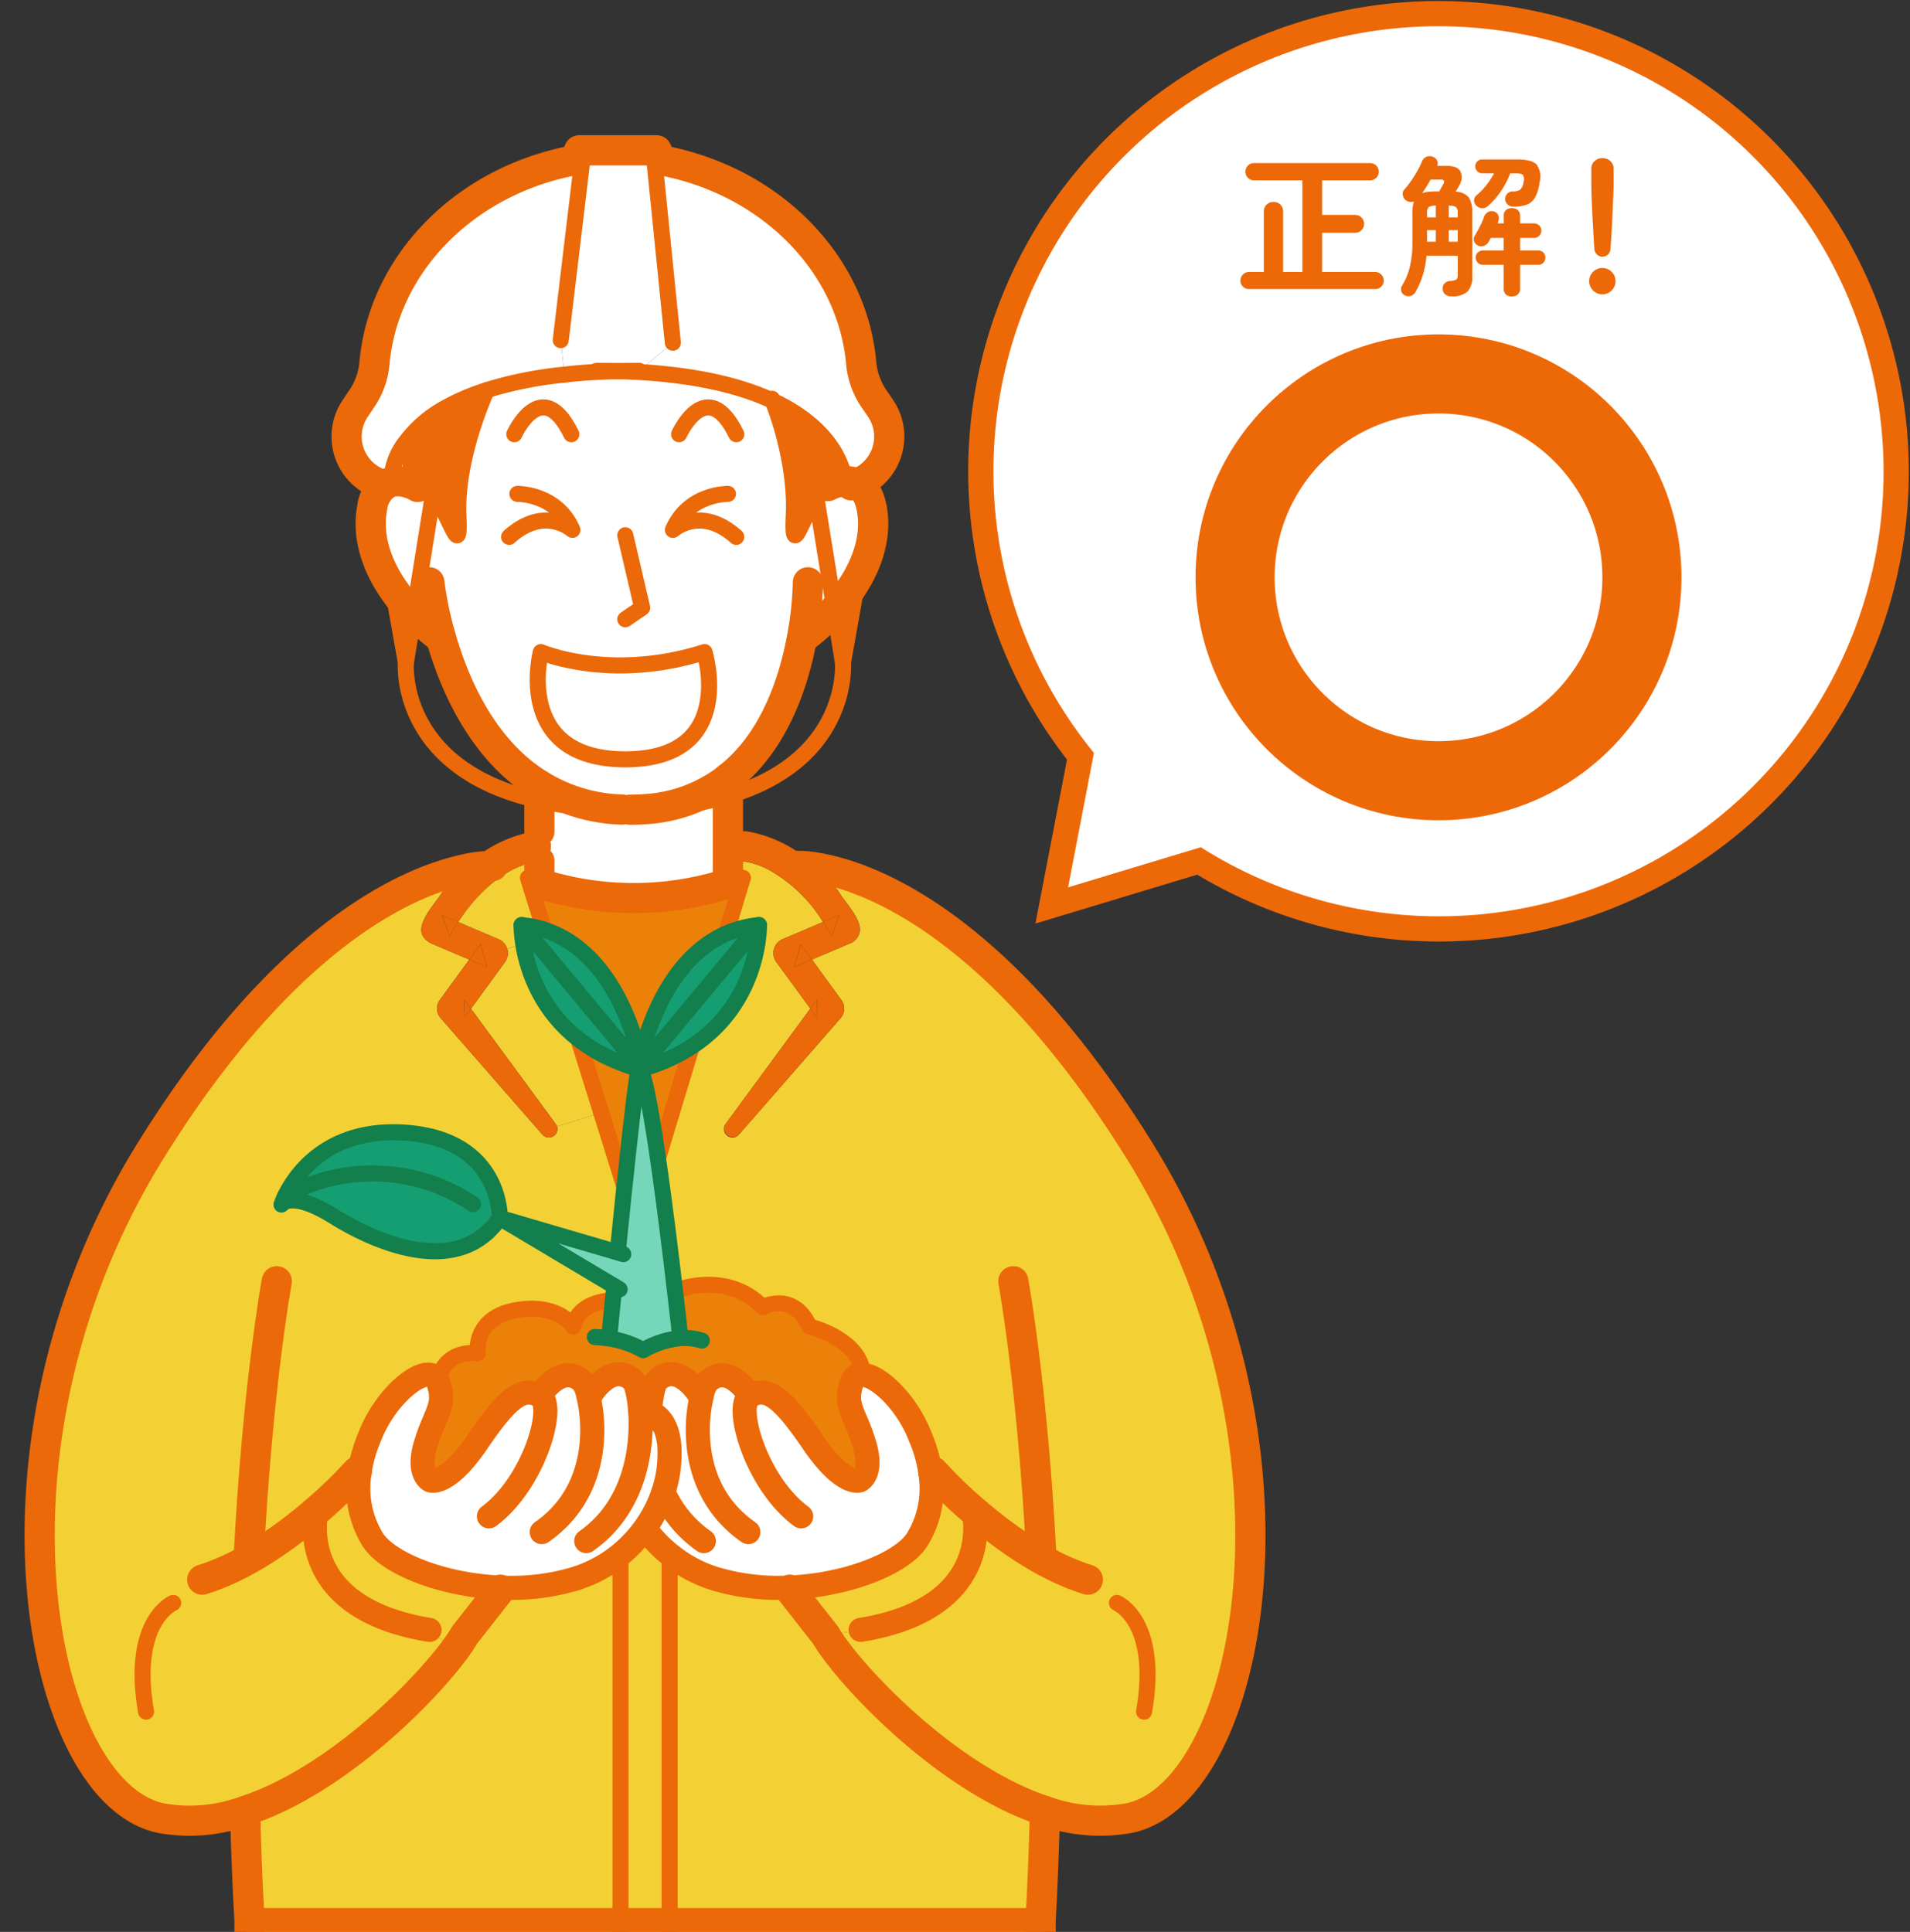 <svg xmlns="http://www.w3.org/2000/svg" xmlns:xlink="http://www.w3.org/1999/xlink" width="289.782" height="293.127" viewBox="0 0 289.782 293.127">
  <rect x="0" y="0" width="289.782" height="293.127" fill="#333333" stroke="none"/>
  <defs>
    <clipPath id="clip-path">
      <rect id="長方形_10121" data-name="長方形 10121" width="196.464" height="280.495" transform="translate(0 12.446)" fill="none"/>
    </clipPath>
  </defs>
  <g id="グループ_9401" data-name="グループ 9401" transform="translate(0 0.186)">
    <g id="グループ_9398" data-name="グループ 9398">
      <g id="グループ_9397" data-name="グループ 9397" clip-path="url(#clip-path)">
        <path id="パス_55078" data-name="パス 55078" d="M147.7,229.015a68.861,68.861,0,0,1-6.092-5.9l-.463.073a20.931,20.931,0,0,0-1.511-5.336c-1.925-5.093-6.213-9.26-8.7-9.431-.317-5.482-8.114-7.334-8.114-7.334-2.486-5.434-7.091-2.949-7.091-2.949-5.7-5.8-13.524-2.388-13.524-2.388s-7.627-.584-9.771,1.389c-5.118.512-5.459,3.948-5.459,3.948s-2.29-3.655-8.772-2.461-5.726,6.506-5.726,6.506c-4.289-.366-5.654,2.461-6.092,4.191-1.389-3.1-7.822,1.949-10.308,8.529a20.93,20.93,0,0,0-1.511,5.336l-.438-.073a68.86,68.86,0,0,1-6.092,5.9v.024s-3.8,14.67,17.13,18.081l3.8,3.07c-5.118,6.848-18.276,19.982-31.776,24.392a24.551,24.551,0,0,1-12.768,1.1C5.757,271.8-4.7,218.8,22.839,174.432c20.322-32.75,38.915-40.694,47.273-42.619a30.229,30.229,0,0,0-3,3.338c-1.267,2.145-5.239,5.824-1.852,7.725.024.024,3.411,1.462,5.945,2.534l-4.434,6.068a2.2,2.2,0,0,0,.073,2.8L82.3,171.971a1.3,1.3,0,0,0,2.217-1.243l6.7-2.1,5.434,17.447,14.036-46.395,1.584-5.264-1.828-.56v-5.6h.366a2.191,2.191,0,0,0,1.925,2.242,12.19,12.19,0,0,1,4.118,1.413,22.54,22.54,0,0,1,8.017,7.8l-6.141,2.607a2.3,2.3,0,0,0-.95,3.461l5.166,7.066-12.866,17.52a1.294,1.294,0,0,0,2.022,1.609l15.449-17.691a2.195,2.195,0,0,0,.146-2.681l-.073-.1-.024-.024-4.411-6.068,5.9-2.51c.1-.048.171-.073.268-.122,2.973-2.12-.853-5.482-2.071-7.627a28.374,28.374,0,0,0-3.363-3.679c7.286,1.218,27.121,7.773,48.979,42.96,27.535,44.373,17.057,97.372-1.584,101.247a24.819,24.819,0,0,1-12.768-1.072c-15.181-4.971-30-21-33.286-26.683l5.312-.8c20.931-3.411,17.13-18.081,17.13-18.081Z" fill="#f3d135"/>
        <path id="パス_55079" data-name="パス 55079" d="M101.594,307.551v-16.4h56.289v17.3s9.089,85.335,5.458,156.78l-4.288,46.883a22.5,22.5,0,0,1-22.419,20.469H126.473a22.5,22.5,0,0,1-16.423-7.091,22.144,22.144,0,0,1-6.044-13.768L99.62,451.807V341.666H96.111V451.807l-4.386,59.919a22.5,22.5,0,0,1-22.467,20.859H59.1a22.519,22.519,0,0,1-22.418-20.469L32.39,465.233c-3.63-71.445,5.459-156.78,5.459-156.78v-17.3H94.138v16.4Z" fill="#f3d135"/>
        <path id="パス_55080" data-name="パス 55080" d="M158.541,274.606c-.146,5.336-.341,10.844-.658,16.546H101.594v-55.51a20.156,20.156,0,0,0,6.945,3.729,33.483,33.483,0,0,0,11.306,1.315v.342l5.41,6.9c3.29,5.677,18.105,21.711,33.286,26.682" fill="#f3d135"/>
        <path id="パス_55081" data-name="パス 55081" d="M147.7,229.039s3.8,14.669-17.13,18.081l-5.312.8-5.41-6.9v-.341c8.821-.39,16.96-3.68,19.275-7.213a14.8,14.8,0,0,0,2.022-10.283l.463-.073a68.861,68.861,0,0,0,6.092,5.9Z" fill="#f3d135"/>
        <path id="パス_55082" data-name="パス 55082" d="M113.778,211.616c2.51-1.462,4.776,0,9.479,6.92s7.164,5.9,7.164,5.9,2.144-.95.682-5.629c-1.437-4.7-3.07-5.653-1.876-9.235a1.51,1.51,0,0,1,1.706-1.145c2.485.17,6.774,4.337,8.7,9.43a20.947,20.947,0,0,1,1.511,5.337,14.8,14.8,0,0,1-2.023,10.283c-2.315,3.533-10.453,6.823-19.274,7.212a33.489,33.489,0,0,1-11.307-1.315,20.156,20.156,0,0,1-6.945-3.729,19.207,19.207,0,0,1-3.46-3.582l-.365-.268a19.568,19.568,0,0,0,2.875-5.58,18.706,18.706,0,0,0,.926-6.6,7.228,7.228,0,0,0-.122-1.268c-.439-2.777-1.779-3.85-2.851-4.239.171-2.608.682-4.46,1.023-4.777,3.314-3.167,6.482,2.12,6.482,2.12l.39.1a5.074,5.074,0,0,1,.8-2.047c3.339-3.168,6.482,2.12,6.482,2.12" fill="#fff"/>
        <path id="パス_55083" data-name="パス 55083" d="M117.238,60.635c-5.068-2.364-12.476-4.191-23.295-4.508.974-.024,2-.049,3.021-.049l5.117-4.264L99.133,22.622h.487l.683,1.51c16.423,3.022,29.021,15.523,30.361,30.825a11.508,11.508,0,0,0,2,5.459l.852,1.242a7.631,7.631,0,0,1-3.508,11.526,3.457,3.457,0,0,0-1.828-.341c-.195-1.535-1.194-5.653-6.238-9.43a24.721,24.721,0,0,0-4.7-2.778" fill="#fff"/>
        <path id="パス_55084" data-name="パス 55084" d="M128.179,72.843a3.457,3.457,0,0,1,1.828.341c.974.512,1.827,1.584,2.241,3.7.975,5.02-1.218,10.575-5.653,15.425l-2.729-16.936a8.4,8.4,0,0,1,1.486-1.681,1.259,1.259,0,0,1,.244-.146,8.812,8.812,0,0,1,1.511-.561h.024a3.646,3.646,0,0,1,1.048-.146" fill="#fff"/>
        <path id="パス_55085" data-name="パス 55085" d="M131.1,218.8c1.462,4.679-.682,5.629-.682,5.629s-2.461,1.023-7.164-5.9-6.969-8.382-9.479-6.92c0,0-3.144-5.288-6.482-2.12a5.075,5.075,0,0,0-.8,2.046l-.39-.1s-3.168-5.288-6.482-2.12c-.341.317-.853,2.169-1.023,4.776a3.562,3.562,0,0,0-1.462-.219c-.195-2.486-.683-4.24-1.024-4.557-3.314-3.168-6.481,2.12-6.481,2.12l-.39.1a5.074,5.074,0,0,0-.8-2.046c-3.339-3.168-6.507,2.12-6.507,2.12-2.485-1.462-4.776,0-9.454,6.92-4.7,6.92-7.164,5.9-7.164,5.9s-2.145-.95-.683-5.629c1.438-4.7,3.071-5.653,1.877-9.235a.469.469,0,0,0-.122-.244c.439-1.73,1.8-4.557,6.092-4.191,0,0-.756-5.312,5.726-6.506s8.772,2.461,8.772,2.461.342-3.436,5.459-3.948c2.144-1.973,9.771-1.389,9.771-1.389s7.822-3.411,13.524,2.388c0,0,4.606-2.485,7.091,2.949,0,0,7.8,1.852,8.114,7.334a1.509,1.509,0,0,0-1.705,1.146c-1.194,3.582.438,4.532,1.876,9.235" fill="#ec8109"/>
        <path id="パス_55086" data-name="パス 55086" d="M123.915,131.471a28.593,28.593,0,0,1,3.363,3.68c1.218,2.144,5.044,5.508,2.071,7.628-.1.047-.171.073-.268.12l-5.9,2.51-1.706-2.339-.974,3.461,2.68-1.122,4.411,6.068.024.025.073.1a2.195,2.195,0,0,1-.146,2.68L112.1,171.971a1.3,1.3,0,0,1-2.023-1.609l12.866-17.521.975,1.341.049-2.754-1.024,1.413-5.166-7.065a2.3,2.3,0,0,1,.951-3.461l6.14-2.607c.463.706.9,1.438,1.316,2.169l1.121-3.192-2.437,1.023a22.513,22.513,0,0,0-8.017-7.8,12.164,12.164,0,0,0-4.118-1.414,2.289,2.289,0,0,1,.634-4.533,19.773,19.773,0,0,1,10.551,5.507" fill="#eb6908"/>
        <path id="パス_55087" data-name="パス 55087" d="M127.3,138.684l-1.121,3.192c-.414-.731-.853-1.462-1.316-2.169Z" fill="#eb6908"/>
        <path id="パス_55088" data-name="パス 55088" d="M128.179,72.843a3.646,3.646,0,0,0-1.048.146h-.024a2.566,2.566,0,0,0-1.511.561,1.259,1.259,0,0,0-.244.146,8.4,8.4,0,0,0-1.486,1.681l-1.925-11.964c5.044,3.777,6.043,7.9,6.238,9.43" fill="#eb6908"/>
        <path id="パス_55089" data-name="パス 55089" d="M66.919,96.626h-.024a35.106,35.106,0,0,1-4.118-3.606L65.7,74.793c2.729,3.46,4.166,10.112,3.85,3.289-.415-8.626,4.045-18.47,4.288-19.055L73.864,59a59.284,59.284,0,0,1,11.769-2.34c2.413-.292,5.069-.463,7.944-.536h.366c10.819.317,18.226,2.145,23.295,4.508.658,1.657,3.582,9.552,3.192,17.447-.292,6.458.975.829,3.436-2.7L126.6,92.313a32.89,32.89,0,0,1-4.776,4.313l-.146-.024c-1.243,6.7-4.191,15.814-11.234,21.272v.025A22.6,22.6,0,0,1,98.4,122.553c-1.145.073-2.339.1-3.582.1a.045.045,0,0,1-.073,0,.9.9,0,0,1-.366,0A25.144,25.144,0,0,1,81.832,118.9c-8.577-5.288-12.866-15.132-14.913-22.272" fill="#fff"/>
        <path id="パス_55090" data-name="パス 55090" d="M123.964,151.428l-.049,2.754-.974-1.341Z" fill="#eb6908"/>
        <path id="パス_55091" data-name="パス 55091" d="M121.941,63.413l1.925,11.964c-2.461,3.534-3.728,9.163-3.436,2.705.39-7.9-2.534-15.79-3.192-17.447a24.69,24.69,0,0,1,4.7,2.778" fill="#eb6908"/>
        <path id="パス_55092" data-name="パス 55092" d="M123.184,145.41l-2.68,1.121.974-3.46Z" fill="#eb6908"/>
        <path id="パス_55093" data-name="パス 55093" d="M112.267,134.42l-1.584,5.263-14.036,46.4-5.434-17.447L82.88,141.925l-.829-2.656-1.559-4.995,1.34-.414a47.109,47.109,0,0,0,28.607,0Z" fill="#ec8109"/>
        <path id="パス_55094" data-name="パス 55094" d="M94.747,122.65a.046.046,0,0,0,.073,0c.268.024.536.024.8.024.951,0,1.877-.048,2.778-.121a52.305,52.305,0,0,0,12.038-1.974v13.28a47.112,47.112,0,0,1-28.608,0v-3.411a2.3,2.3,0,0,0,0-4.46v-4.7a57.577,57.577,0,0,0,12.549,1.365.939.939,0,0,0,.366,0" fill="#fff"/>
        <path id="パス_55095" data-name="パス 55095" d="M93.577,56.127c-2.875.073-5.53.244-7.944.536l-.559-5.239,3.387-28.266v-.536H99.133l2.948,29.192-5.116,4.264c-1.024,0-2.048.025-3.022.049Z" fill="#fff"/>
        <rect id="長方形_10120" data-name="長方形 10120" width="7.456" height="16.399" transform="translate(94.138 291.152)" fill="#f3d135"/>
        <path id="パス_55096" data-name="パス 55096" d="M101.594,235.643v55.509H94.138V235.643a19.412,19.412,0,0,0,3.63-3.85l.366.268a19.269,19.269,0,0,0,3.46,3.582" fill="#f3d135"/>
        <path id="パス_55097" data-name="パス 55097" d="M66.383,209.326a.469.469,0,0,1,.122.244c1.194,3.582-.439,4.532-1.876,9.235-1.463,4.679.682,5.629.682,5.629s2.461,1.023,7.164-5.9c4.678-6.92,6.969-8.383,9.454-6.92,0,0,3.168-5.288,6.507-2.12a5.074,5.074,0,0,1,.8,2.046l.39-.1s3.167-5.288,6.481-2.12c.341.317.829,2.071,1.024,4.557a3.562,3.562,0,0,1,1.462.219c1.072.39,2.412,1.462,2.851,4.24a7.208,7.208,0,0,1,.122,1.267,18.711,18.711,0,0,1-.926,6.6,19.584,19.584,0,0,1-2.876,5.58,19.383,19.383,0,0,1-3.63,3.85,20.154,20.154,0,0,1-6.945,3.728,33.464,33.464,0,0,1-11.307,1.316c-8.845-.366-16.984-3.68-19.3-7.213a14.8,14.8,0,0,1-2.022-10.283,20.93,20.93,0,0,1,1.511-5.336c2.485-6.58,8.918-11.624,10.307-8.529" fill="#fff"/>
        <path id="パス_55098" data-name="パス 55098" d="M94.138,235.643v55.509H37.849q-.475-8.553-.658-16.545v-.025c13.5-4.41,26.658-17.544,31.775-24.392.634-.877,1.146-1.632,1.511-2.266l5.41-6.9v-.341a33.455,33.455,0,0,0,11.306-1.316,20.145,20.145,0,0,0,6.945-3.728" fill="#f3d135"/>
        <path id="パス_55099" data-name="パス 55099" d="M82.88,141.925l8.334,26.707-6.7,2.1a1.763,1.763,0,0,0-.195-.365l-12.866-17.5c1.73-2.388,5.166-7.067,5.166-7.091a2.271,2.271,0,0,0,.341-2Z" fill="#f3d135"/>
        <path id="パス_55100" data-name="パス 55100" d="M61.534,66.922l.049.049L62.85,72.99a.783.783,0,0,1,.341.048l-.073.512c-.756-.366-3.07-1.365-4.825-.1-.073-.025-.122-.049-.195-.074a7.624,7.624,0,0,1-4.118-11.72l.829-1.243a11.267,11.267,0,0,0,2-5.458c1.364-15.3,13.938-27.8,30.362-30.825l.706-1.511h.585v.536L85.073,51.424l.56,5.239A59.212,59.212,0,0,0,73.864,59l-.024.024a33.553,33.553,0,0,0-6.36,2.729,18.711,18.711,0,0,0-5.946,5.166" fill="#fff"/>
        <path id="パス_55101" data-name="パス 55101" d="M70.112,131.813a19.83,19.83,0,0,1,10.917-5.848,2.87,2.87,0,0,1,.8.024v4.459a1.375,1.375,0,0,1-.439.073c-4.971.951-9.065,4.9-11.867,9.187l-2.437-1.023,1.121,3.192a22.51,22.51,0,0,1,1.316-2.169l6.141,2.607a2.2,2.2,0,0,1,1.291,1.462,2.27,2.27,0,0,1-.341,2c0,.024-3.436,4.7-5.166,7.09L70.4,151.429l.074,2.778.974-1.341,12.866,17.5a1.771,1.771,0,0,1,.195.366,1.3,1.3,0,0,1-2.217,1.243L66.847,154.28a2.2,2.2,0,0,1-.073-2.8l4.435-6.068c1.486.609,2.656,1.1,2.656,1.121l-.951-3.46-1.705,2.339c-2.535-1.072-5.922-2.51-5.946-2.534-3.387-1.9.585-5.58,1.852-7.725a30.138,30.138,0,0,1,3-3.338" fill="#eb6908"/>
        <path id="パス_55102" data-name="パス 55102" d="M80.492,134.274l1.56,4.995.828,2.656-5.921,1.852a2.2,2.2,0,0,0-1.292-1.462l-6.14-2.607c2.8-4.289,6.9-8.236,11.867-9.187a1.369,1.369,0,0,0,.438-.073v3.412Z" fill="#f3d135"/>
        <path id="パス_55103" data-name="パス 55103" d="M81.832,125.989a2.3,2.3,0,0,1,0,4.459Z" fill="#eb6908"/>
        <path id="パス_55104" data-name="パス 55104" d="M75.887,240.687v.341l-5.41,6.9c-.365.634-.877,1.389-1.51,2.266l-3.8-3.07c-20.931-3.411-17.13-18.081-17.13-18.081v-.024a68.86,68.86,0,0,0,6.092-5.9l.438.073a14.8,14.8,0,0,0,2.023,10.283c2.315,3.533,10.454,6.847,19.3,7.213" fill="#f3d135"/>
        <path id="パス_55105" data-name="パス 55105" d="M72.914,143.07l.95,3.46c0-.024-1.169-.512-2.656-1.121Z" fill="#eb6908"/>
        <path id="パス_55106" data-name="パス 55106" d="M70.4,151.428l1.048,1.438-.975,1.34Z" fill="#eb6908"/>
        <path id="パス_55107" data-name="パス 55107" d="M69.551,78.082c.317,6.823-1.121.171-3.85-3.29l2.022-12.6-.243-.438a33.553,33.553,0,0,1,6.36-2.729c-.244.584-4.7,10.429-4.289,19.055" fill="#eb6908"/>
        <path id="パス_55108" data-name="パス 55108" d="M67.09,138.684l2.437,1.023a22.311,22.311,0,0,0-1.316,2.169Z" fill="#eb6908"/>
        <path id="パス_55109" data-name="パス 55109" d="M67.48,61.756l.244.439L65.7,74.793a4.249,4.249,0,0,0-2.51-1.755.769.769,0,0,0-.341-.049l-1.267-6.018-.049-.049a18.711,18.711,0,0,1,5.946-5.166" fill="#eb6908"/>
        <path id="パス_55110" data-name="パス 55110" d="M58.293,73.453c1.754-1.268,4.069-.268,4.825.1l.073-.51a4.25,4.25,0,0,1,2.51,1.754L62.777,93.02A27.456,27.456,0,0,1,59.584,89.1c-2.7-4-3.874-8.284-3.119-12.208a5.205,5.205,0,0,1,1.828-3.435" fill="#fff"/>
        <path id="パス_55111" data-name="パス 55111" d="M110.44,117.874c7.042-5.458,9.991-14.572,11.233-21.273a51.1,51.1,0,0,0,.9-8.431" fill="none" stroke="#eb6908" stroke-linecap="round" stroke-linejoin="round" stroke-width="4.581"/>
        <path id="パス_55112" data-name="パス 55112" d="M95.624,122.675c.95,0,1.876-.049,2.778-.122a22.6,22.6,0,0,0,12.037-4.654" fill="none" stroke="#eb6908" stroke-linecap="round" stroke-linejoin="round" stroke-width="4.581"/>
        <path id="パス_55113" data-name="パス 55113" d="M65.141,88.17a53.068,53.068,0,0,0,1.779,8.456c2.047,7.139,6.335,16.984,14.913,22.271a25.145,25.145,0,0,0,12.549,3.753" fill="none" stroke="#eb6908" stroke-linecap="round" stroke-linejoin="round" stroke-width="4.581"/>
        <path id="パス_55114" data-name="パス 55114" d="M63.362,73.7a2.727,2.727,0,0,1-.244-.146c-.755-.366-3.07-1.365-4.824-.1a5.2,5.2,0,0,0-1.828,3.436c-.755,3.923.414,8.212,3.119,12.208a27.5,27.5,0,0,0,3.192,3.923,35.182,35.182,0,0,0,4.118,3.607" fill="none" stroke="#eb6908" stroke-linecap="round" stroke-linejoin="round" stroke-width="4.581"/>
        <path id="パス_55115" data-name="パス 55115" d="M128.179,72.843a3.457,3.457,0,0,1,1.828.341c.974.512,1.827,1.584,2.241,3.7.975,5.02-1.218,10.575-5.653,15.425a32.953,32.953,0,0,1-4.776,4.313" fill="none" stroke="#eb6908" stroke-linecap="round" stroke-linejoin="round" stroke-width="4.581"/>
        <path id="パス_55116" data-name="パス 55116" d="M127.132,72.99a3.641,3.641,0,0,1,1.048-.146" fill="none" stroke="#eb6908" stroke-linecap="round" stroke-linejoin="round" stroke-width="2.437"/>
        <path id="パス_55117" data-name="パス 55117" d="M125.6,73.55a8.825,8.825,0,0,1,1.511-.56" fill="none" stroke="#eb6908" stroke-linecap="round" stroke-linejoin="round" stroke-width="4.581"/>
        <path id="パス_55118" data-name="パス 55118" d="M125.6,73.55a2.571,2.571,0,0,1,1.511-.56h.024" fill="none" stroke="#eb6908" stroke-linecap="round" stroke-linejoin="round" stroke-width="4.581"/>
        <path id="パス_55119" data-name="パス 55119" d="M117.117,60.318s.049.122.122.317c.657,1.657,3.582,9.552,3.192,17.447-.292,6.457.975.828,3.436-2.705a8.337,8.337,0,0,1,1.486-1.681,1.224,1.224,0,0,1,.243-.146" fill="none" stroke="#eb6908" stroke-linecap="round" stroke-linejoin="round" stroke-width="2.437"/>
        <path id="パス_55120" data-name="パス 55120" d="M61.583,66.971,62.85,72.99a.769.769,0,0,1,.341.049,4.243,4.243,0,0,1,2.51,1.754c2.729,3.46,4.167,10.112,3.85,3.29-.414-8.627,4.045-18.471,4.289-19.056" fill="none" stroke="#eb6908" stroke-linecap="round" stroke-linejoin="round" stroke-width="2.437"/>
        <path id="パス_55121" data-name="パス 55121" d="M110.44,117.874v15.985" fill="none" stroke="#eb6908" stroke-linecap="round" stroke-linejoin="round" stroke-width="4.581"/>
        <path id="パス_55122" data-name="パス 55122" d="M81.832,125.989V118.9" fill="none" stroke="#eb6908" stroke-linecap="round" stroke-linejoin="round" stroke-width="4.581"/>
        <path id="パス_55123" data-name="パス 55123" d="M110.44,133.859a47.1,47.1,0,0,1-28.607,0v-3.411" fill="none" stroke="#eb6908" stroke-linecap="round" stroke-linejoin="round" stroke-width="4.581"/>
        <path id="パス_55124" data-name="パス 55124" d="M78.031,65.7s4.167-9.162,8.65,0" fill="none" stroke="#eb6908" stroke-linecap="round" stroke-linejoin="round" stroke-width="2.437"/>
        <path id="パス_55125" data-name="パス 55125" d="M103.032,65.7s4.167-9.162,8.675,0" fill="none" stroke="#eb6908" stroke-linecap="round" stroke-linejoin="round" stroke-width="2.437"/>
        <path id="パス_55126" data-name="パス 55126" d="M94.869,81.031l2.559,10.99-2.559,1.754" fill="none" stroke="#eb6908" stroke-linecap="round" stroke-linejoin="round" stroke-width="2.437"/>
        <path id="パス_55127" data-name="パス 55127" d="M58.318,73.453h-.024c-.073-.024-.122-.049-.195-.073a7.625,7.625,0,0,1-4.118-11.721l.828-1.243a11.247,11.247,0,0,0,2-5.458c1.365-15.3,13.938-27.8,30.362-30.825l.707-1.511H99.621l.682,1.511c16.424,3.022,29.022,15.522,30.362,30.825a11.5,11.5,0,0,0,2,5.458l.853,1.243a7.631,7.631,0,0,1-3.509,11.526,4.52,4.52,0,0,1-.609.195c-.1.024-.171.049-.244.073" fill="none" stroke="#eb6908" stroke-linecap="round" stroke-linejoin="round" stroke-width="4.581"/>
        <path id="パス_55128" data-name="パス 55128" d="M93.943,56.127c.975-.024,2-.049,3.022-.049" fill="none" stroke="#eb6908" stroke-linecap="round" stroke-linejoin="round" stroke-width="2.437"/>
        <path id="パス_55129" data-name="パス 55129" d="M59.414,72.4a10,10,0,0,1,2.12-5.483,18.723,18.723,0,0,1,5.946-5.166,33.618,33.618,0,0,1,6.36-2.729L73.864,59a59.218,59.218,0,0,1,11.769-2.339c2.413-.293,5.069-.463,7.944-.536" fill="none" stroke="#eb6908" stroke-linecap="round" stroke-linejoin="round" stroke-width="2.437"/>
        <path id="パス_55130" data-name="パス 55130" d="M128.228,73.453a4.752,4.752,0,0,0-.049-.609c-.195-1.535-1.194-5.654-6.238-9.43a24.711,24.711,0,0,0-4.7-2.779c-5.068-2.364-12.476-4.191-23.295-4.507h-.366c-.974-.025-2-.05-3.046-.05" fill="none" stroke="#eb6908" stroke-linecap="round" stroke-linejoin="round" stroke-width="2.437"/>
        <line id="線_3773" data-name="線 3773" x1="3.387" y2="28.266" transform="translate(85.073 23.158)" fill="none" stroke="#eb6908" stroke-linecap="round" stroke-linejoin="round" stroke-width="2.437"/>
        <line id="線_3774" data-name="線 3774" x2="2.948" y2="29.192" transform="translate(99.133 22.622)" fill="none" stroke="#eb6908" stroke-linecap="round" stroke-linejoin="round" stroke-width="2.437"/>
        <path id="パス_55131" data-name="パス 55131" d="M67.724,62.195,65.7,74.793,62.777,93.02l-1.194,7.334-2-11.257-.17-.926" fill="none" stroke="#eb6908" stroke-linecap="round" stroke-linejoin="round" stroke-width="2.437"/>
        <path id="パス_55132" data-name="パス 55132" d="M94.82,122.65c.268.024.536.024.8.024" fill="none" stroke="#eb6908" stroke-linecap="round" stroke-linejoin="round" stroke-width="2.437"/>
        <path id="パス_55133" data-name="パス 55133" d="M61.583,100.354s-1.413,16.107,20.249,20.932a57.584,57.584,0,0,0,12.55,1.364.9.9,0,0,0,.365,0" fill="none" stroke="#eb6908" stroke-linecap="round" stroke-linejoin="round" stroke-width="2.437"/>
        <path id="パス_55134" data-name="パス 55134" d="M121.941,63.413l1.925,11.964L126.6,92.313l1.292,8.041,2.168-12.184" fill="none" stroke="#eb6908" stroke-linecap="round" stroke-linejoin="round" stroke-width="2.437"/>
        <path id="パス_55135" data-name="パス 55135" d="M127.887,100.354s1.291,14.694-17.447,20.225A52.287,52.287,0,0,1,98.4,122.553c-1.145.073-2.339.1-3.582.1a.045.045,0,0,1-.073,0c-.292.025-.609.025-.9.025" fill="none" stroke="#eb6908" stroke-linecap="round" stroke-linejoin="round" stroke-width="2.437"/>
        <path id="パス_55136" data-name="パス 55136" d="M74.766,131.2a19.417,19.417,0,0,0-4.654.609c-8.358,1.925-26.951,9.869-47.273,42.619C-4.7,218.8,5.757,271.8,24.423,275.679a24.551,24.551,0,0,0,12.768-1.1c13.5-4.41,26.658-17.544,31.776-24.392.633-.877,1.145-1.632,1.51-2.266l5.41-6.9" fill="none" stroke="#eb6908" stroke-linecap="round" stroke-linejoin="round" stroke-width="4.581"/>
        <path id="パス_55137" data-name="パス 55137" d="M41.992,194.218s-2.924,15.888-4.264,41.985" fill="none" stroke="#eb6908" stroke-linecap="round" stroke-linejoin="round" stroke-width="4.581"/>
        <path id="パス_55138" data-name="パス 55138" d="M54.126,223.118a68.921,68.921,0,0,1-6.091,5.9c-4.387,3.8-10.674,8.407-17.351,10.478" fill="none" stroke="#eb6908" stroke-linecap="round" stroke-linejoin="round" stroke-width="4.581"/>
        <path id="パス_55139" data-name="パス 55139" d="M74.181,229.892c6.823-5.044,10.234-16.814,7.749-18.276s-4.776,0-9.455,6.921c-4.7,6.92-7.164,5.9-7.164,5.9s-2.144-.951-.682-5.629c1.438-4.7,3.07-5.653,1.876-9.236a.455.455,0,0,0-.122-.243c-1.389-3.1-7.822,1.949-10.307,8.528a20.947,20.947,0,0,0-1.511,5.337,14.8,14.8,0,0,0,2.023,10.283c2.315,3.533,10.453,6.847,19.3,7.213a33.48,33.48,0,0,0,11.306-1.316,20.154,20.154,0,0,0,6.945-3.728,20.7,20.7,0,0,0,6.506-9.431,18.683,18.683,0,0,0,.926-6.6,7.208,7.208,0,0,0-.122-1.267c-.438-2.778-1.779-3.85-2.851-4.24a3.542,3.542,0,0,0-1.462-.219" fill="none" stroke="#eb6908" stroke-linecap="round" stroke-linejoin="round" stroke-width="3.655"/>
        <path id="パス_55140" data-name="パス 55140" d="M81.93,211.616s3.168-5.288,6.506-2.12a5.074,5.074,0,0,1,.8,2.047c1.121,4.386,1.682,14.669-7.042,20.737" fill="none" stroke="#eb6908" stroke-linecap="round" stroke-linejoin="round" stroke-width="3.655"/>
        <path id="パス_55141" data-name="パス 55141" d="M89.63,211.446s3.168-5.288,6.482-2.12c.341.317.828,2.071,1.023,4.557.39,5.458-.682,14.523-8.187,19.762" fill="none" stroke="#eb6908" stroke-linecap="round" stroke-linejoin="round" stroke-width="3.655"/>
        <path id="パス_55142" data-name="パス 55142" d="M48.035,229.039s-3.8,14.669,17.13,18.081" fill="none" stroke="#eb6908" stroke-linecap="round" stroke-linejoin="round" stroke-width="3.655"/>
        <path id="パス_55143" data-name="パス 55143" d="M26.274,243.026s-6.506,2.729-4.118,16.5" fill="none" stroke="#eb6908" stroke-linecap="round" stroke-linejoin="round" stroke-width="2.437"/>
        <path id="パス_55144" data-name="パス 55144" d="M120.967,131.2a15.557,15.557,0,0,1,2.948.268c7.286,1.218,27.121,7.773,48.979,42.96,27.535,44.373,17.057,97.372-1.584,101.247a24.819,24.819,0,0,1-12.768-1.072c-15.181-4.971-30-21-33.286-26.683l-5.41-6.9" fill="none" stroke="#eb6908" stroke-linecap="round" stroke-linejoin="round" stroke-width="4.581"/>
        <path id="パス_55145" data-name="パス 55145" d="M158.541,274.606c-.146,5.336-.341,10.844-.658,16.546v17.3s9.089,85.335,5.458,156.781l-4.288,46.883a22.5,22.5,0,0,1-22.418,20.469H126.473a22.5,22.5,0,0,1-16.423-7.091,22.138,22.138,0,0,1-6.043-13.768l-4.387-59.92V341.665H96.111V451.806l-4.386,59.92a22.5,22.5,0,0,1-22.467,20.859H59.1a22.519,22.519,0,0,1-22.418-20.469L32.39,465.233c-3.63-71.446,5.459-156.781,5.459-156.781v-17.3q-.475-8.553-.658-16.546" fill="none" stroke="#eb6908" stroke-linecap="round" stroke-linejoin="round" stroke-width="4.581"/>
        <path id="パス_55146" data-name="パス 55146" d="M153.741,194.218s2.924,15.888,4.264,41.985" fill="none" stroke="#eb6908" stroke-linecap="round" stroke-linejoin="round" stroke-width="4.581"/>
        <path id="パス_55147" data-name="パス 55147" d="M141.606,223.118a68.861,68.861,0,0,0,6.092,5.9c4.386,3.8,10.673,8.407,17.35,10.478" fill="none" stroke="#eb6908" stroke-linecap="round" stroke-linejoin="round" stroke-width="4.581"/>
        <path id="パス_55148" data-name="パス 55148" d="M121.551,229.892c-6.823-5.044-10.234-16.814-7.773-18.276,2.51-1.462,4.776,0,9.479,6.921s7.164,5.9,7.164,5.9,2.144-.951.682-5.629c-1.438-4.7-3.07-5.653-1.876-9.236a1.509,1.509,0,0,1,1.705-1.145c2.486.171,6.775,4.338,8.7,9.43a20.972,20.972,0,0,1,1.51,5.337,14.8,14.8,0,0,1-2.022,10.283c-2.315,3.533-10.454,6.823-19.275,7.213a33.483,33.483,0,0,1-11.306-1.316,20.154,20.154,0,0,1-6.945-3.728,19.269,19.269,0,0,1-3.46-3.582" fill="none" stroke="#eb6908" stroke-linecap="round" stroke-linejoin="round" stroke-width="3.655"/>
        <path id="パス_55149" data-name="パス 55149" d="M113.778,211.616s-3.143-5.288-6.482-2.12a5.074,5.074,0,0,0-.8,2.047c-1.121,4.386-1.681,14.669,7.042,20.737" fill="none" stroke="#eb6908" stroke-linecap="round" stroke-linejoin="round" stroke-width="3.655"/>
        <path id="パス_55150" data-name="パス 55150" d="M100.644,226.212a18.077,18.077,0,0,0,6.141,7.432" fill="none" stroke="#eb6908" stroke-linecap="round" stroke-linejoin="round" stroke-width="3.655"/>
        <path id="パス_55151" data-name="パス 55151" d="M106.1,211.446s-3.168-5.288-6.482-2.12c-.341.317-.853,2.169-1.023,4.776-.025.341-.049.707-.049,1.1" fill="none" stroke="#eb6908" stroke-linecap="round" stroke-linejoin="round" stroke-width="3.655"/>
        <path id="パス_55152" data-name="パス 55152" d="M147.7,229.039s3.8,14.669-17.13,18.081" fill="none" stroke="#eb6908" stroke-linecap="round" stroke-linejoin="round" stroke-width="3.655"/>
        <path id="パス_55153" data-name="パス 55153" d="M169.458,243.026s6.506,2.729,4.118,16.5" fill="none" stroke="#eb6908" stroke-linecap="round" stroke-linejoin="round" stroke-width="2.437"/>
        <path id="パス_55154" data-name="パス 55154" d="M37.849,291.152H157.883" fill="none" stroke="#eb6908" stroke-linecap="round" stroke-linejoin="round" stroke-width="3.655"/>
        <path id="パス_55155" data-name="パス 55155" d="M94.138,307.551v-72.42" fill="none" stroke="#eb6908" stroke-linecap="round" stroke-linejoin="round" stroke-width="2.437"/>
        <path id="パス_55156" data-name="パス 55156" d="M101.594,307.551v-72.42" fill="none" stroke="#eb6908" stroke-linecap="round" stroke-linejoin="round" stroke-width="2.437"/>
        <path id="パス_55157" data-name="パス 55157" d="M66.188,210.593a7.673,7.673,0,0,1,.195-1.267c.439-1.73,1.8-4.557,6.092-4.191,0,0-.756-5.312,5.726-6.506s8.772,2.461,8.772,2.461.342-3.436,5.459-3.948" fill="none" stroke="#eb6908" stroke-linecap="round" stroke-linejoin="round" stroke-width="2.437"/>
        <path id="パス_55158" data-name="パス 55158" d="M102.2,195.753s7.822-3.411,13.524,2.388c0,0,4.605-2.485,7.091,2.948,0,0,7.8,1.852,8.114,7.335v.049" fill="none" stroke="#eb6908" stroke-linecap="round" stroke-linejoin="round" stroke-width="2.437"/>
        <path id="パス_55159" data-name="パス 55159" d="M102.2,195.753s-7.627-.585-9.771,1.389" fill="none" stroke="#eb6908" stroke-linecap="round" stroke-linejoin="round" stroke-width="2.437"/>
        <line id="線_3775" data-name="線 3775" x1="14.036" y2="46.396" transform="translate(96.647 139.683)" fill="none" stroke="#eb6908" stroke-linecap="round" stroke-linejoin="round" stroke-width="2.437"/>
        <path id="パス_55160" data-name="パス 55160" d="M112.706,133.007l-.439,1.413-1.584,5.264" fill="none" stroke="#eb6908" stroke-linecap="round" stroke-linejoin="round" stroke-width="2.437"/>
        <path id="パス_55161" data-name="パス 55161" d="M82.052,139.269l.828,2.656,8.334,26.707,5.434,17.447" fill="none" stroke="#eb6908" stroke-linecap="round" stroke-linejoin="round" stroke-width="2.437"/>
        <path id="パス_55162" data-name="パス 55162" d="M80.1,133.007l.39,1.267,1.559,4.995" fill="none" stroke="#eb6908" stroke-linecap="round" stroke-linejoin="round" stroke-width="2.437"/>
        <path id="パス_55163" data-name="パス 55163" d="M82.05,98.758s10.553,4.551,24.844,0c0,0,5.032,16.27-12.023,16.27S82.05,98.758,82.05,98.758Z" fill="none" stroke="#eb6908" stroke-linecap="round" stroke-linejoin="round" stroke-width="2.437"/>
        <path id="パス_55164" data-name="パス 55164" d="M110.439,74.75s-5.939-.105-8.349,5.466c0,0,4.216-3.8,9.607,1.057" fill="none" stroke="#eb6908" stroke-linecap="round" stroke-linejoin="round" stroke-width="2.437"/>
        <path id="パス_55165" data-name="パス 55165" d="M78.5,74.75s5.94-.105,8.349,5.466c0,0-4.216-3.8-9.607,1.057" fill="none" stroke="#eb6908" stroke-linecap="round" stroke-linejoin="round" stroke-width="2.437"/>
        <path id="パス_55166" data-name="パス 55166" d="M115.153,140.18s.366,16.619-17.74,21.809a1.98,1.98,0,0,0-.073-.439Z" fill="#169e73"/>
        <path id="パス_55167" data-name="パス 55167" d="M115.153,140.18,97.34,161.55c-.048-.243-.1-.585-.195-.974,1.073-4.85,5.337-19.129,18.008-20.4" fill="#169e73"/>
        <path id="パス_55168" data-name="パス 55168" d="M93.686,189.841l.049-.171c1.022-10.283,2.436-23.563,3.093-27.486,0,0,.026,0,.026-.024a.411.411,0,0,0,.243-.074c.585.658,2.242,6.263,6.117,40.6l.024.17a13.732,13.732,0,0,0-5.653,1.828,14.954,14.954,0,0,0-5.19-1.779l.048-.219s.024-.488.756-7.725L75.825,184.6Z" fill="#75d6b9"/>
        <path id="パス_55169" data-name="パス 55169" d="M97.146,160.576a5.165,5.165,0,0,0-.219.975L79.138,140.18c12.647,1.268,16.911,15.547,18.008,20.4" fill="#169e73"/>
        <path id="パス_55170" data-name="パス 55170" d="M79.138,140.18l17.788,21.37a2.042,2.042,0,0,0-.073.439c-18.1-5.215-17.715-21.809-17.715-21.809" fill="#169e73"/>
        <path id="パス_55171" data-name="パス 55171" d="M43.245,181.313c1.462-3.022,6.238-10.381,18.056-9.65,14.864.951,14.523,12.94,14.523,12.94-6.189,9.113-18.47,3.947-25.1-.171-6.214-3.874-7.822-2.12-7.993-1.876a8.115,8.115,0,0,1,.512-1.243" fill="#169e73"/>
        <path id="パス_55172" data-name="パス 55172" d="M97.1,162.087c.585.658,2.242,6.262,6.116,40.6" fill="none" stroke="#127f4c" stroke-linecap="round" stroke-linejoin="round" stroke-width="2.437"/>
        <path id="パス_55173" data-name="パス 55173" d="M96.878,162.087c.024-.024.024-.049.049-.049.024-.048.073-.048.146.025" fill="none" stroke="#127f4c" stroke-linecap="round" stroke-linejoin="round" stroke-width="2.437"/>
        <path id="パス_55174" data-name="パス 55174" d="M96.853,162.16c0-.024,0-.049.024-.049" fill="none" stroke="#127f4c" stroke-linecap="round" stroke-linejoin="round" stroke-width="2.437"/>
        <path id="パス_55175" data-name="パス 55175" d="M93.734,189.671c1.023-10.283,2.437-23.563,3.1-27.487" fill="none" stroke="#127f4c" stroke-linecap="round" stroke-linejoin="round" stroke-width="2.437"/>
        <path id="パス_55176" data-name="パス 55176" d="M90.25,202.683a19.04,19.04,0,0,1,2.144.219,14.973,14.973,0,0,1,5.191,1.779,13.723,13.723,0,0,1,5.653-1.827,8.786,8.786,0,0,1,3.241.365" fill="none" stroke="#127f4c" stroke-linecap="round" stroke-linejoin="round" stroke-width="2.437"/>
        <path id="パス_55177" data-name="パス 55177" d="M92.443,202.683s.024-.487.755-7.725" fill="none" stroke="#127f4c" stroke-linecap="round" stroke-linejoin="round" stroke-width="2.437"/>
        <path id="パス_55178" data-name="パス 55178" d="M94.563,190.109l-.877-.268L75.824,184.6,93.2,194.958l.805.487" fill="none" stroke="#127f4c" stroke-linecap="round" stroke-linejoin="round" stroke-width="2.437"/>
        <path id="パス_55179" data-name="パス 55179" d="M42.709,182.58l.024-.024c.171-.244,1.779-2,7.993,1.876,6.628,4.118,18.909,9.284,25.1.17,0,0,.342-11.988-14.523-12.939-11.818-.731-16.594,6.628-18.056,9.65a8.115,8.115,0,0,0-.512,1.243" fill="none" stroke="#127f4c" stroke-linecap="round" stroke-linejoin="round" stroke-width="2.437"/>
        <path id="パス_55180" data-name="パス 55180" d="M97.1,162.087a.409.409,0,0,1-.244.073.024.024,0,0,1-.024.024h-.024" fill="none" stroke="#127f4c" stroke-linecap="round" stroke-linejoin="round" stroke-width="2.437"/>
        <path id="パス_55181" data-name="パス 55181" d="M96.829,162.135a.313.313,0,0,1,.024-.146,2.042,2.042,0,0,1,.073-.439,5.278,5.278,0,0,1,.22-.975c1.072-4.849,5.336-19.128,18.007-20.4,0,0,.366,16.619-17.739,21.809-.025.024-.049.049-.073.049-.073.024-.122.024-.195.048" fill="none" stroke="#127f4c" stroke-linecap="round" stroke-linejoin="round" stroke-width="2.437"/>
        <path id="パス_55182" data-name="パス 55182" d="M115.153,140.18,97.34,161.55l-.2.244-.219.244-.049.048v.025l-.048.024-.025.049" fill="none" stroke="#127f4c" stroke-linecap="round" stroke-linejoin="round" stroke-width="2.437"/>
        <path id="パス_55183" data-name="パス 55183" d="M97.438,162.135a.312.312,0,0,0-.024-.146,2.042,2.042,0,0,0-.073-.439c-.049-.243-.1-.585-.195-.975-1.1-4.849-5.361-19.128-18.008-20.4,0,0-.39,16.594,17.715,21.809.025.024.049.024.073.049.049,0,.1.024.146.024,0,.024,0,.024.025.024h.049a1.6,1.6,0,0,0,.316.1" fill="none" stroke="#127f4c" stroke-linecap="round" stroke-linejoin="round" stroke-width="2.437"/>
        <path id="パス_55184" data-name="パス 55184" d="M79.138,140.18l17.788,21.37.22.244.195.244.1.1.024.049" fill="none" stroke="#127f4c" stroke-linecap="round" stroke-linejoin="round" stroke-width="2.437"/>
        <path id="パス_55185" data-name="パス 55185" d="M43.245,181.313a27.3,27.3,0,0,1,28.51,1.194" fill="none" stroke="#127f4c" stroke-linecap="round" stroke-linejoin="round" stroke-width="2.437"/>
      </g>
    </g>
    <g id="グループ_9400" data-name="グループ 9400">
      <g id="グループ_9402" data-name="グループ 9402">
        <path id="パス_55186" data-name="パス 55186" d="M284.391,50.246a69.428,69.428,0,1,0-120.464,64.319L159.57,137.2l22.339-6.751a69.383,69.383,0,0,0,102.482-80.2" fill="#fff"/>
        <path id="パス_55187" data-name="パス 55187" d="M284.391,50.246a69.428,69.428,0,1,0-120.464,64.319L159.57,137.2l22.339-6.751a69.383,69.383,0,0,0,102.482-80.2Z" fill="none" stroke="#ed6908" stroke-miterlimit="10" stroke-width="3.826"/>
        <circle id="楕円形_781" data-name="楕円形 781" cx="30.862" cy="30.862" r="30.862" transform="translate(187.386 56.55)" fill="none" stroke="#ed6908" stroke-miterlimit="10" stroke-width="12"/>
        <path id="パス_55188" data-name="パス 55188" d="M189.5,43.676a1.284,1.284,0,0,1-.925-.374,1.226,1.226,0,0,1-.386-.913,1.32,1.32,0,0,1,1.311-1.311h2.246V31.929a1.392,1.392,0,0,1,.433-1.076,1.484,1.484,0,0,1,1.042-.4,1.446,1.446,0,0,1,1.029.4,1.412,1.412,0,0,1,.421,1.076v9.149h2.925v-13.9h-7.371a1.311,1.311,0,0,1,0-2.621h17.691a1.311,1.311,0,0,1,0,2.621H200.59V32.42h5.054a1.358,1.358,0,0,1,0,2.715H200.59v5.943h8.049a1.321,1.321,0,0,1,1.31,1.311,1.223,1.223,0,0,1-.387.913,1.277,1.277,0,0,1-.923.374Z" fill="#ed6908"/>
        <path id="パス_55189" data-name="パス 55189" d="M220.163,44.776a1.321,1.321,0,0,1-.936-.327,1.135,1.135,0,0,1-.351-.867,1.04,1.04,0,0,1,.327-.8,1.383,1.383,0,0,1,.843-.35,2.044,2.044,0,0,0,.9-.2q.222-.151.222-.714v-2.9h-4.75a12.993,12.993,0,0,1-1.685,5.546,1.192,1.192,0,0,1-.725.55,1.143,1.143,0,0,1-.89-.1.949.949,0,0,1-.526-.655,1.036,1.036,0,0,1,.129-.819,9.478,9.478,0,0,0,1.158-2.773,15.508,15.508,0,0,0,.409-3.8V32.14a5.254,5.254,0,0,1,.234-1.755,1.507,1.507,0,0,1-.619.059,1.191,1.191,0,0,1-.575-.223,1.169,1.169,0,0,1-.5-.831.984.984,0,0,1,.245-.83,14.922,14.922,0,0,0,1.508-2.048,15.374,15.374,0,0,0,1.159-2.187,1.2,1.2,0,0,1,.691-.726,1.243,1.243,0,0,1,.947,0,1.146,1.146,0,0,1,.644.538,1.022,1.022,0,0,1,.035.843h1.4q1.708,0,2.142.888a2.257,2.257,0,0,1-.222,2.107q-.164.3-.293.526t-.246.409a2.654,2.654,0,0,1,2.013.867,4.176,4.176,0,0,1,.515,2.363v9.523a3.246,3.246,0,0,1-.737,2.411,3.524,3.524,0,0,1-2.469.7m-4.377-15.655a4.22,4.22,0,0,1,.914-.2,10.694,10.694,0,0,1,1.193-.058h.468c.125-.218.25-.445.375-.679s.211-.39.258-.468q.35-.654-.422-.655h-1.5c-.2.344-.413.694-.631,1.053s-.438.694-.657,1.006m.727,3.674h1.333V31.017a1.776,1.776,0,0,0-1.064.222,1.147,1.147,0,0,0-.269.9Zm0,3.7h1.333V34.737h-1.333Zm3.3-3.7h1.357V32.14a1.181,1.181,0,0,0-.258-.9,1.826,1.826,0,0,0-1.1-.222Zm0,3.7h1.357V34.737h-1.357Zm9.57,8.307a1.294,1.294,0,0,1-.9-.3,1.162,1.162,0,0,1-.34-.913V40h-3.158a1.117,1.117,0,0,1-1.1-1.1,1.009,1.009,0,0,1,.327-.773,1.1,1.1,0,0,1,.773-.3h3.158V35.908H226.2l-.188.327-.187.328a1.306,1.306,0,0,1-.725.573,1.132,1.132,0,0,1-.913-.082,1.076,1.076,0,0,1-.538-.655.939.939,0,0,1,.094-.82q.4-.654.794-1.426a10.324,10.324,0,0,0,.632-1.475,1.31,1.31,0,0,1,.6-.69,1.105,1.105,0,0,1,.878-.082.923.923,0,0,1,.655.538,1.24,1.24,0,0,1,.047.889,1.7,1.7,0,0,1-.059.188,1.593,1.593,0,0,1-.082.186h.936V32.584a1.122,1.122,0,0,1,.34-.9,1.328,1.328,0,0,1,.9-.293,1.344,1.344,0,0,1,.89.293,1.108,1.108,0,0,1,.35.9v1.123h2.129a1.1,1.1,0,0,1,.785,1.872,1.044,1.044,0,0,1-.785.329h-2.129v1.918h2.762A1.04,1.04,0,0,1,234.46,38.9a1.1,1.1,0,0,1-.3.772,1.01,1.01,0,0,1-.772.327h-2.762v3.58a1.146,1.146,0,0,1-.35.913,1.31,1.31,0,0,1-.89.3m.258-13.619a1.34,1.34,0,0,1-.9-.327,1.133,1.133,0,0,1-.036-1.673,1.182,1.182,0,0,1,.819-.316,1.869,1.869,0,0,0,1.1-.257,1.853,1.853,0,0,0,.516-1.17,1.371,1.371,0,0,0-.082-1.054c-.148-.171-.512-.257-1.088-.257h-.844a12.727,12.727,0,0,1-1.4,2.691,11.128,11.128,0,0,1-2.013,2.294,1.2,1.2,0,0,1-.912.3,1.333,1.333,0,0,1-.866-.444,1.013,1.013,0,0,1-.292-.8,1.044,1.044,0,0,1,.409-.749,9.392,9.392,0,0,0,1.462-1.52,11.193,11.193,0,0,0,1.158-1.779h-1.8a1,1,0,0,1-.749-.316,1.023,1.023,0,0,1-.3-.737,1.04,1.04,0,0,1,1.053-1.053h5.311q2.223,0,2.948.784a3.206,3.206,0,0,1,.446,2.68,6.383,6.383,0,0,1-.68,2.293,2.459,2.459,0,0,1-1.264,1.1,5.6,5.6,0,0,1-1.988.3" fill="#ed6908"/>
        <path id="パス_55190" data-name="パス 55190" d="M243.117,44.472a2,2,0,1,1,1.4-.585,1.91,1.91,0,0,1-1.4.585m0-5.71a1.166,1.166,0,0,1-.82-.327,1.24,1.24,0,0,1-.4-.819q-.07-.89-.129-2.037t-.129-2.351q-.069-1.2-.117-2.305t-.07-1.942q-.024-.843-.024-1.24V25.424a1.54,1.54,0,0,1,.481-1.146,1.648,1.648,0,0,1,1.205-.468,1.687,1.687,0,0,1,1.229.468,1.545,1.545,0,0,1,.478,1.146v2.317q0,.4-.035,1.24t-.082,1.942q-.047,1.1-.1,2.305t-.129,2.351q-.069,1.148-.139,2.037a1.162,1.162,0,0,1-.375.819,1.194,1.194,0,0,1-.842.327" fill="#ed6908"/>
      </g>
    </g>
  </g>
</svg>
